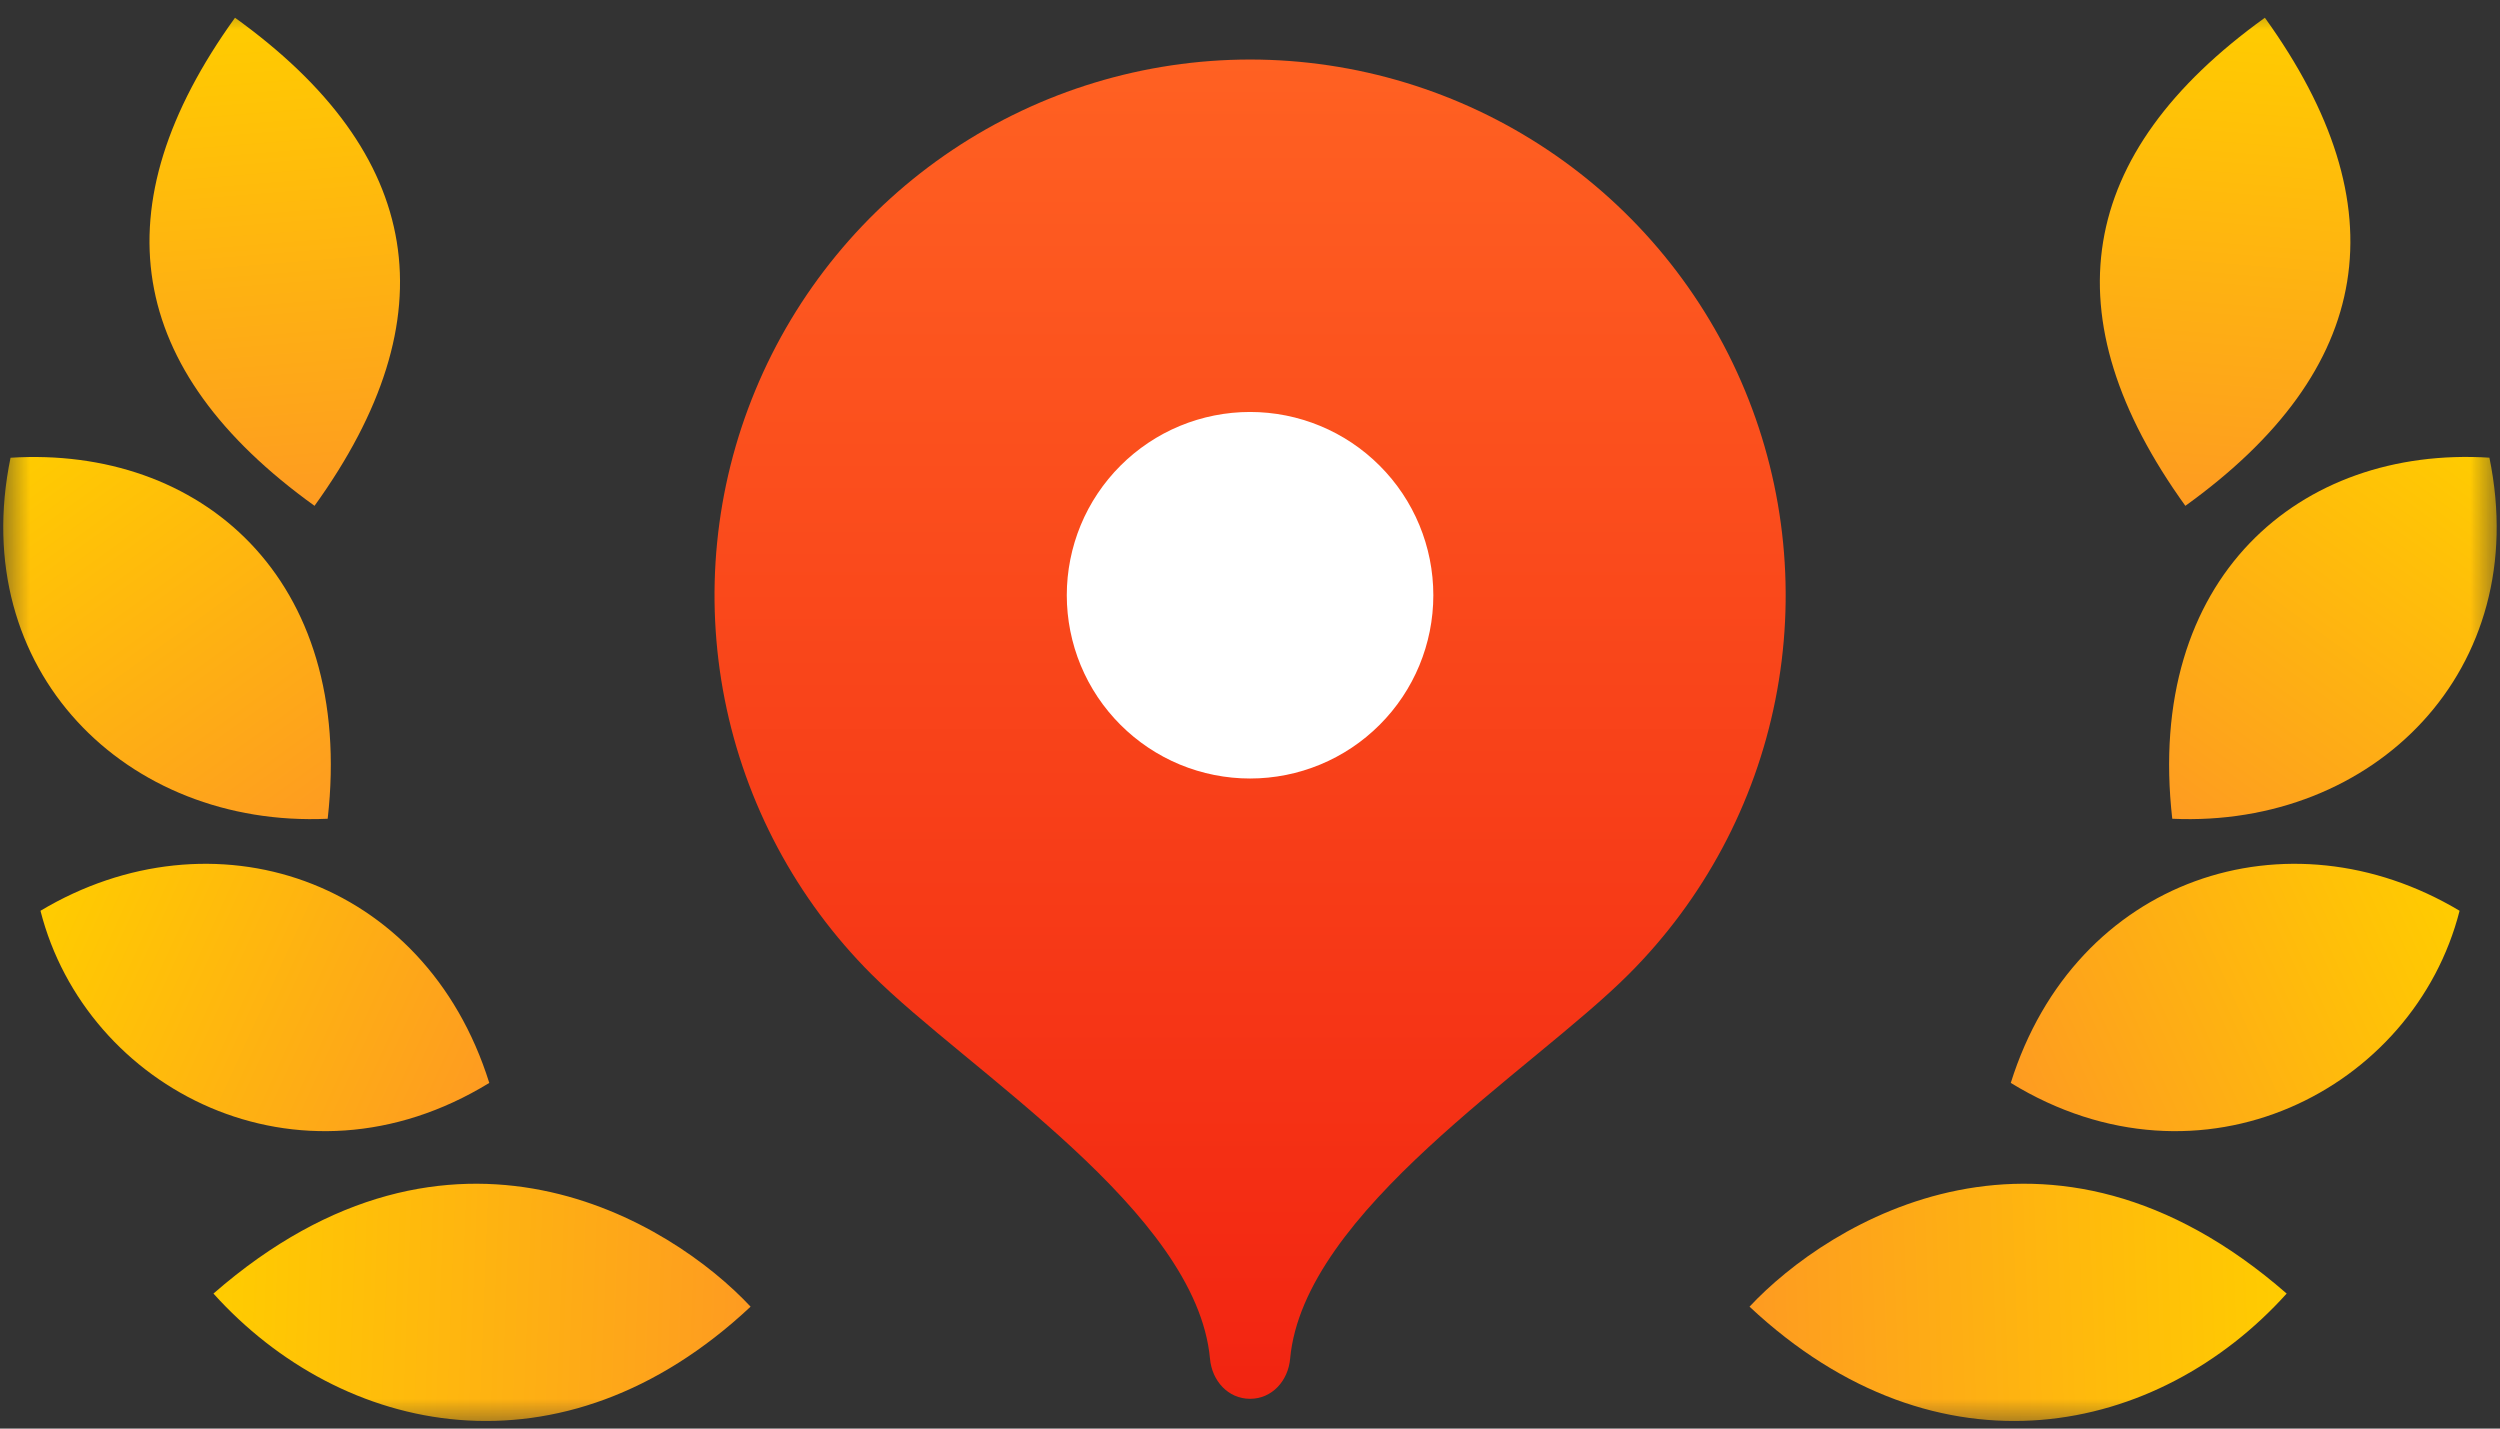 <svg width="42" height="24" viewBox="0 0 42 24" fill="none" xmlns="http://www.w3.org/2000/svg">
<rect x="0" y="0" width="42" height="24" fill="#333333" stroke="none"/>
<g clip-path="url(#clip0_326_5050)">
<mask id="mask0_326_5050" style="mask-type:luminance" maskUnits="userSpaceOnUse" x="0" y="0" width="42" height="24">
<path d="M0 0H42V24H0V0Z" fill="white"/>
</mask>
<g mask="url(#mask0_326_5050)">
<path d="M29.392 21.952C30.72 20.53 34.406 18.232 38.416 21.732C36.264 24.121 32.568 24.929 29.392 21.952Z" fill="url(#paint0_linear_326_5050)"/>
<path d="M33.781 18.193C34.865 14.736 38.441 13.578 41.321 15.301C40.558 18.299 36.988 20.158 33.781 18.193Z" fill="url(#paint1_linear_326_5050)"/>
<path d="M36.494 13.755C36.034 9.701 38.642 7.49 41.822 7.689C42.557 11.258 39.88 13.909 36.494 13.755Z" fill="url(#paint2_linear_326_5050)"/>
<path d="M36.714 8.498C34.426 5.32 34.871 2.586 38.05 0.298C40.338 3.476 39.893 6.21 36.714 8.498Z" fill="url(#paint3_linear_326_5050)"/>
<path d="M12.61 21.952C11.282 20.53 7.596 18.232 3.586 21.732C5.738 24.121 9.434 24.929 12.61 21.952Z" fill="url(#paint4_linear_326_5050)"/>
<path d="M8.22 18.193C7.137 14.736 3.56 13.578 0.68 15.301C1.443 18.299 5.014 20.158 8.22 18.193Z" fill="url(#paint5_linear_326_5050)"/>
<path d="M5.505 13.755C5.965 9.701 3.357 7.49 0.177 7.69C-0.558 11.259 2.119 13.909 5.505 13.755Z" fill="url(#paint6_linear_326_5050)"/>
<path d="M5.284 8.498C7.572 5.32 7.127 2.586 3.948 0.298C1.66 3.476 2.105 6.21 5.284 8.498Z" fill="url(#paint7_linear_326_5050)"/>
<path d="M21.001 1C19.222 1.001 17.483 1.529 16.003 2.518C14.524 3.507 13.371 4.912 12.69 6.556C12.008 8.2 11.83 10.008 12.176 11.754C12.522 13.499 13.378 15.103 14.635 16.362C16.265 17.992 20.101 20.35 20.328 22.827C20.361 23.197 20.631 23.5 21.001 23.5C21.371 23.5 21.641 23.197 21.674 22.827C21.901 20.35 25.734 17.996 27.363 16.367C28.622 15.108 29.479 13.505 29.826 11.759C30.174 10.013 29.996 8.203 29.315 6.559C28.634 4.914 27.481 3.508 26.001 2.519C24.521 1.529 22.781 1.001 21.001 1Z" fill="url(#paint8_linear_326_5050)"/>
<path d="M21.001 13.079C20.596 13.079 20.196 12.999 19.823 12.845C19.449 12.69 19.11 12.463 18.824 12.177C18.538 11.891 18.311 11.552 18.156 11.178C18.002 10.805 17.922 10.404 17.922 10C17.922 9.596 18.002 9.195 18.156 8.822C18.311 8.448 18.538 8.109 18.824 7.823C19.11 7.537 19.449 7.31 19.823 7.155C20.196 7.001 20.596 6.921 21.001 6.921C21.817 6.921 22.601 7.245 23.178 7.823C23.756 8.4 24.08 9.183 24.08 10C24.08 10.816 23.756 11.6 23.178 12.177C22.601 12.755 21.817 13.079 21.001 13.079Z" fill="white"/>
</g>
</g>
<defs>
<linearGradient id="paint0_linear_326_5050" x1="38.388" y1="22.046" x2="29.383" y2="22.388" gradientUnits="userSpaceOnUse">
<stop stop-color="#FFCC00"/>
<stop offset="1" stop-color="#FE9B21"/>
</linearGradient>
<linearGradient id="paint1_linear_326_5050" x1="41.313" y1="15.31" x2="33.952" y2="18.668" gradientUnits="userSpaceOnUse">
<stop stop-color="#FFCC00"/>
<stop offset="1" stop-color="#FE9B21"/>
</linearGradient>
<linearGradient id="paint2_linear_326_5050" x1="41.711" y1="7.609" x2="36.972" y2="14.165" gradientUnits="userSpaceOnUse">
<stop stop-color="#FFCC00"/>
<stop offset="1" stop-color="#FE9B21"/>
</linearGradient>
<linearGradient id="paint3_linear_326_5050" x1="37.979" y1="0.297" x2="37.305" y2="8.595" gradientUnits="userSpaceOnUse">
<stop stop-color="#FFCC00"/>
<stop offset="1" stop-color="#FE9B21"/>
</linearGradient>
<linearGradient id="paint4_linear_326_5050" x1="3.614" y1="22.046" x2="12.619" y2="22.388" gradientUnits="userSpaceOnUse">
<stop stop-color="#FFCC00"/>
<stop offset="1" stop-color="#FE9B21"/>
</linearGradient>
<linearGradient id="paint5_linear_326_5050" x1="0.689" y1="15.31" x2="8.05" y2="18.668" gradientUnits="userSpaceOnUse">
<stop stop-color="#FFCC00"/>
<stop offset="1" stop-color="#FE9B21"/>
</linearGradient>
<linearGradient id="paint6_linear_326_5050" x1="0.288" y1="7.609" x2="5.027" y2="14.165" gradientUnits="userSpaceOnUse">
<stop stop-color="#FFCC00"/>
<stop offset="1" stop-color="#FE9B21"/>
</linearGradient>
<linearGradient id="paint7_linear_326_5050" x1="4.019" y1="0.297" x2="4.693" y2="8.595" gradientUnits="userSpaceOnUse">
<stop stop-color="#FFCC00"/>
<stop offset="1" stop-color="#FE9B21"/>
</linearGradient>
<linearGradient id="paint8_linear_326_5050" x1="21.001" y1="1" x2="21.001" y2="23.5" gradientUnits="userSpaceOnUse">
<stop stop-color="#FF6122"/>
<stop offset="1" stop-color="#F22411"/>
</linearGradient>
<clipPath id="clip0_326_5050">
<rect width="42" height="24" fill="white"/>
</clipPath>
</defs>
</svg>
